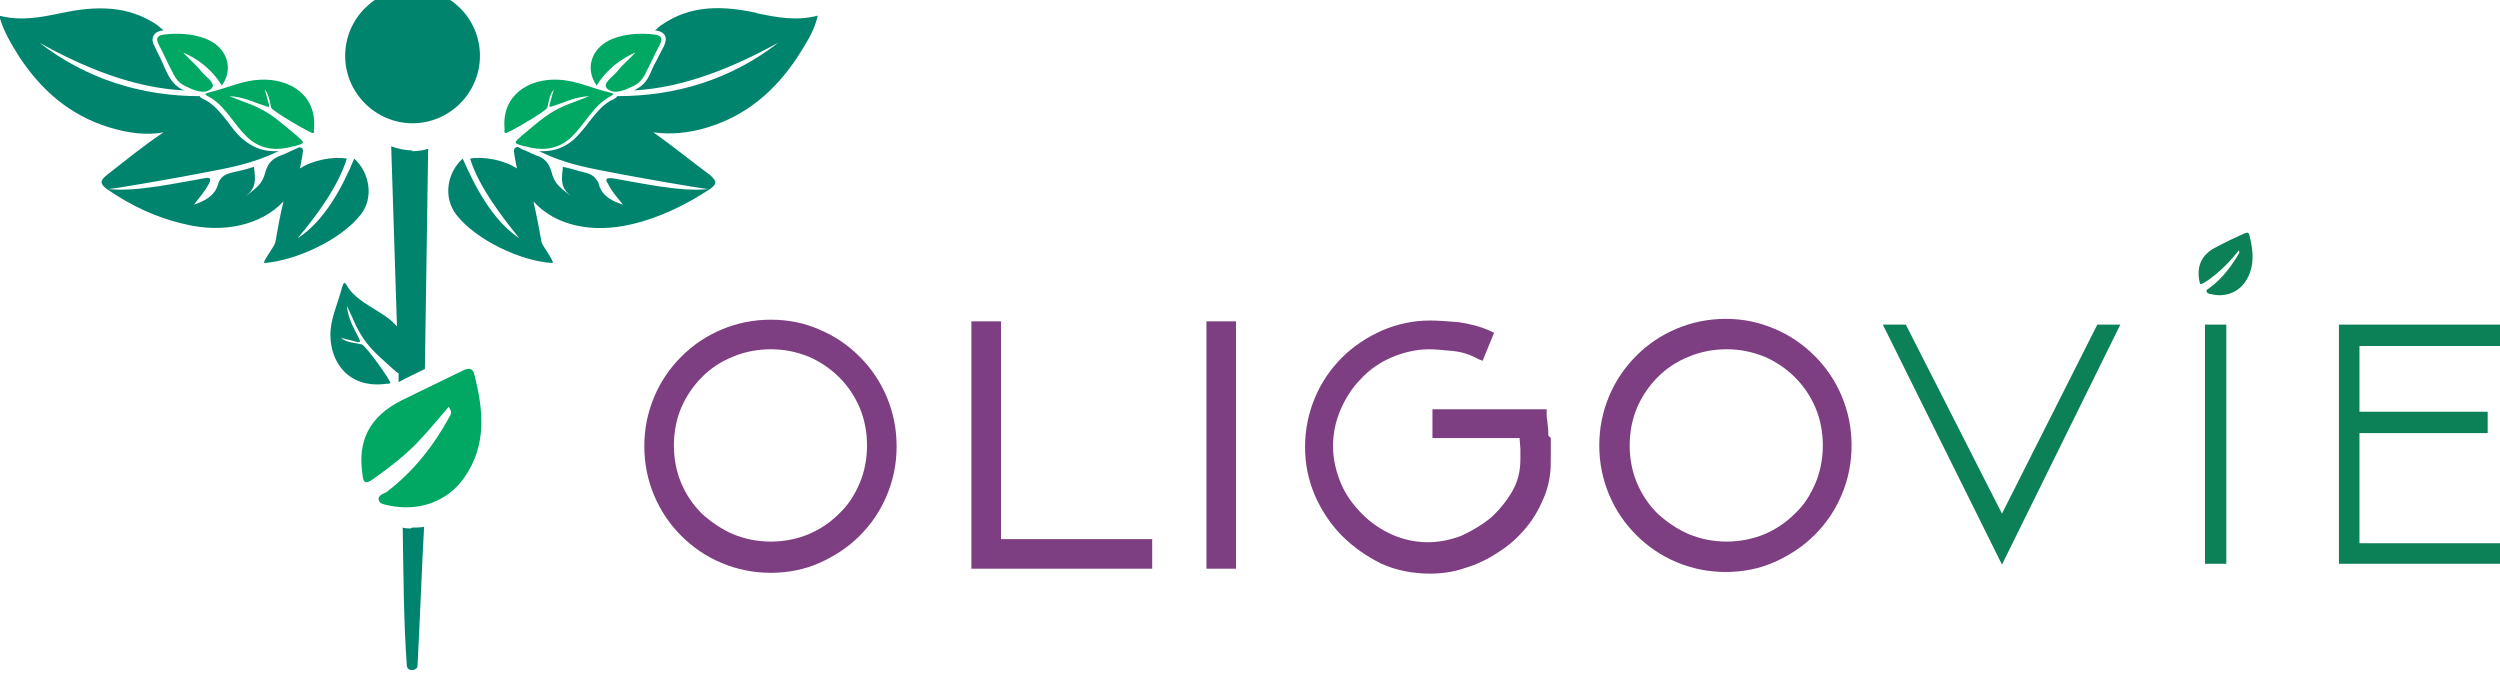<?xml version="1.0" encoding="UTF-8"?>
<!DOCTYPE svg PUBLIC "-//W3C//DTD SVG 1.1//EN" "http://www.w3.org/Graphics/SVG/1.1/DTD/svg11.dtd">
<!-- Creator: CorelDRAW X6 -->
<svg xmlns="http://www.w3.org/2000/svg" xml:space="preserve" width="3.042in" height="0.819in" version="1.1" style="shape-rendering:geometricPrecision; text-rendering:geometricPrecision; image-rendering:optimizeQuality; fill-rule:evenodd; clip-rule:evenodd"
viewBox="0 0 3042 819"
 xmlns:xlink="http://www.w3.org/1999/xlink">
 <defs>
  <style type="text/css">
   <![CDATA[
    .fil2 {fill:#00846E;fill-rule:nonzero}
    .fil4 {fill:#00A864;fill-rule:nonzero}
    .fil1 {fill:#0C8056;fill-rule:nonzero}
    .fil3 {fill:#373435;fill-rule:nonzero}
    .fil0 {fill:#7E3E82;fill-rule:nonzero}
   ]]>
  </style>
 </defs>
 <g id="Layer_x0020_1">
  <polygon class="fil0" points="1218,391 1182,391 1182,692 1402,692 1402,656 1218,656 "/>
  <polygon class="fil0" points="1468,692 1504,692 1504,391 1468,391 "/>
  <path class="fil0" d="M1884 530c0,-1 0,-1 0,-3 0,-5 -1,-10 -1,-13l-1 -7c0,-2 0,-3 0,-3l0 -6 -139 0 0 35 106 0c0,0 0,0 0,0l1 13c0,4 0,9 0,13 0,14 -3,27 -10,39 -7,12 -16,23 -26,32 -11,9 -23,16 -36,22 -29,11 -57,10 -83,-1 -14,-6 -27,-15 -37,-25 -11,-11 -20,-23 -26,-37 -6,-14 -10,-30 -10,-46 0,-15 3,-30 9,-44 6,-14 14,-27 25,-38 10,-11 23,-20 37,-26 14,-6 30,-10 46,-10 7,0 17,1 28,2 11,1 21,4 32,10l5 2 14 -34 -4 -2c-13,-6 -26,-9 -39,-11 -13,-1 -25,-2 -35,-2 -20,0 -39,4 -58,12 -18,8 -35,19 -49,33 -14,14 -25,30 -33,49 -8,19 -12,39 -12,60 0,21 4,40 12,59 8,18 19,35 33,49 14,14 30,25 48,34 18,8 38,12 59,12 14,0 29,-2 43,-7 14,-4 28,-11 40,-19 13,-8 24,-18 34,-30 10,-12 17,-25 23,-40 3,-8 5,-16 6,-24 1,-7 1,-15 1,-23l0 -9c0,-3 0,-6 0,-9 0,-1 0,-3 0,-4z"/>
  <path class="fil0" d="M2218 542c0,16 -3,32 -9,46 -6,14 -14,27 -25,37 -11,11 -23,19 -37,25 -29,12 -63,12 -92,0 -14,-6 -27,-15 -38,-25 -11,-11 -19,-23 -25,-37 -6,-14 -9,-30 -9,-46 0,-16 3,-32 9,-46 6,-14 15,-27 25,-37 11,-11 23,-19 38,-25 14,-6 30,-9 46,-9 16,0 31,3 46,9 14,6 27,15 37,25 11,11 19,23 25,37 6,14 9,30 9,46zm23 -60c-8,-19 -19,-35 -33,-49 -14,-14 -30,-25 -49,-33 -19,-8 -38,-12 -59,-12 -21,0 -41,4 -60,12 -19,8 -35,19 -49,33 -14,14 -25,30 -33,49 -8,19 -12,39 -12,60 0,21 4,41 12,60 8,19 19,35 33,49 14,14 30,25 49,33 19,8 39,12 60,12 21,0 41,-4 59,-12 18,-8 35,-19 49,-33 14,-14 25,-30 33,-49 8,-19 12,-39 12,-60 0,-21 -4,-41 -12,-60z"/>
  <path class="fil0" d="M1055 542c0,16 -3,32 -9,46 -6,14 -14,27 -25,37 -11,11 -23,19 -37,25 -29,12 -63,12 -92,0 -14,-6 -27,-15 -38,-25 -11,-11 -19,-23 -25,-37 -6,-14 -9,-30 -9,-46 0,-16 3,-32 9,-46 6,-14 15,-27 25,-37 11,-11 23,-19 38,-25 14,-6 30,-9 46,-9 16,0 31,3 46,9 14,6 27,15 37,25 11,11 19,23 25,37 6,14 9,30 9,46zm-9 -108c-14,-14 -30,-25 -49,-33 -18,-8 -38,-12 -59,-12 -21,0 -41,4 -60,12 -19,8 -35,19 -49,33 -14,14 -25,30 -33,49 -8,19 -12,39 -12,60 0,21 4,41 12,60 8,19 19,35 33,49 14,14 30,25 49,33 19,8 39,12 60,12 21,0 41,-4 59,-12 18,-8 35,-19 49,-33 14,-14 25,-30 33,-49 8,-19 12,-39 12,-60 0,-21 -4,-41 -12,-60 -8,-19 -19,-35 -33,-49z"/>
  <polygon class="fil1" points="2436,625 2552,395 2580,395 2436,687 2291,395 2319,395 "/>
  <polygon class="fil1" points="2683,686 2709,686 2709,395 2683,395 "/>
  <polygon class="fil1" points="2846,686 2846,395 3051,395 3051,421 2871,421 2871,501 3027,501 3027,527 2871,527 2871,661 3055,661 3055,686 "/>
  <path class="fil1" d="M2724 305c-5,6 -10,12 -15,17 -8,8 -17,16 -27,22 -5,3 -5,2 -6,-3 -3,-18 3,-32 22,-41 11,-6 22,-11 33,-16 3,-1 5,-2 6,2 5,19 7,39 -5,57 -9,13 -25,19 -41,15 -2,0 -5,-1 -6,-3 -1,-3 2,-3 4,-5 15,-11 26,-26 35,-41 1,-1 1,-3 0,-5z"/>
  <path class="fil2" d="M500 643c-3,0 -7,0 -10,-1 1,56 1,112 5,168 1,8 12,6 13,1 3,-57 5,-113 8,-170 -5,1 -10,1 -15,1z"/>
  <path class="fil2" d="M584 68c0,45 -37,82 -82,82 -45,0 -82,-37 -82,-82 0,-45 36,-81 80,-82l4 0c44,1 80,37 80,82z"/>
  <line class="fil3" x1="215" y1="226" x2="215" y2= "226" />
  <path class="fil2" d="M487 498l0 5 29 0c0,0 1,-1 1,-1l0 -20c-6,3 -12,6 -19,9 -4,2 -8,4 -12,7z"/>
  <path class="fil2" d="M502 183c-9,0 -18,-2 -26,-5l7 219c-2,-2 -4,-4 -6,-6 -16,-14 -39,-22 -52,-39 -5,-7 -6,-14 -10,2 -5,18 -13,35 -13,53 0,36 24,66 68,60 2,0 4,0 5,-1 1,-2 -30,-46 -35,-47 -8,-2 -19,-2 -25,-8 6,2 13,3 19,5 4,1 5,0 3,-4 -7,-14 -13,-23 -15,-40 3,6 9,19 11,24 12,24 23,33 43,51 5,4 7,7 9,7l0 11c11,-6 22,-11 32,-16l4 -268c-6,2 -13,3 -20,3z"/>
  <path class="fil4" d="M546 495c-11,13 -22,26 -33,38 -17,19 -38,35 -59,50 -10,7 -12,4 -13,-6 -6,-40 8,-70 48,-90 25,-12 49,-24 74,-36 6,-3 12,-4 14,4 11,43 16,86 -12,126 -20,29 -55,42 -92,34 -5,-1 -11,-2 -12,-6 -2,-6 5,-8 9,-10 33,-25 58,-57 77,-92 2,-3 3,-6 0,-10z"/>
  <path class="fil2" d="M922 16c-41,-9 -81,-11 -118,15 -2,2 -5,4 -7,6 2,0 9,1 12,6 2,4 1,8 -1,13 -4,7 -7,14 -11,21 -2,4 -4,8 -6,13 -4,9 -10,15 -16,18 -1,1 -2,1 -4,2 62,-3 123,-29 176,-58 -58,45 -125,65 -196,65 -1,2 -3,3 -5,4 -1,1 -3,1 -4,2 -10,6 -17,15 -25,25 -5,7 -11,14 -18,21 -11,10 -24,15 -39,15 -1,0 -3,0 -4,0 33,16 58,20 100,28 10,2 93,17 106,18 -33,4 -86,-8 -116,-13 -9,-1 -10,1 -6,7 5,10 11,16 18,25 -19,-6 -27,-14 -30,-27 -4,-7 -8,-10 -16,-12 -9,-2 -17,-5 -27,-7 -2,17 -3,25 10,36 -13,-11 -20,-14 -24,-30 -3,-10 -8,-17 -19,-20 -5,-2 -10,-5 -16,-7 -3,-1 -6,-5 -9,-2 -3,2 -1,6 -1,9 1,6 2,11 3,16 -15,-10 -40,-15 -57,-12 10,33 38,70 60,97 -33,-22 -54,-63 -69,-97 -19,17 -24,47 -8,68 24,31 79,57 117,59 4,0 -12,-21 -13,-25 -3,-17 -6,-33 -10,-50 27,30 72,39 119,28 35,-8 67,-24 96,-43 8,-6 9,-9 0,-17 -23,-17 -45,-35 -69,-52 21,3 43,1 66,-6 49,-15 83,-46 109,-85 10,-16 21,-32 25,-51 -26,7 -50,2 -75,-3z"/>
  <path class="fil4" d="M775 63c-21,9 -37,22 -49,41 -15,-21 -6,-47 20,-57 16,-6 33,-7 50,-5 8,1 11,4 7,12 -6,11 -11,23 -17,34 -3,7 -8,13 -14,16 -10,5 -24,12 -33,4 -7,-6 6,-14 12,-21 7,-9 16,-16 23,-24z"/>
  <path class="fil4" d="M675 108c-6,5 -7,15 -9,23 -1,4 -49,32 -51,31 -2,-1 -1,-3 -1,-5 -4,-40 28,-62 66,-60 20,1 37,9 56,14 17,4 9,4 2,9 -18,12 -27,32 -43,47 -16,15 -35,17 -56,11 0,0 0,0 -1,0 -14,-4 -13,-4 -3,-13 21,-17 31,-28 56,-38 5,-2 19,-7 26,-10 -18,1 -28,7 -44,12 -5,2 -5,1 -4,-3 2,-6 3,-12 5,-17z"/>
  <path class="fil4" d="M221 63c21,9 37,22 49,41 15,-21 6,-47 -20,-57 -16,-6 -33,-7 -50,-5 -8,1 -11,4 -7,12 6,11 11,23 17,34 3,7 8,13 14,16 10,5 24,12 33,4 7,-6 -6,-14 -12,-21 -7,-9 -16,-16 -23,-24z"/>
  <path class="fil2" d="M431 193c-14,34 -36,76 -69,97 23,-27 50,-64 60,-97 -17,-3 -42,2 -57,12 1,-5 2,-11 3,-16 0,-3 2,-7 -1,-9 -3,-2 -6,1 -9,2 -5,2 -10,5 -16,7 -11,4 -16,10 -19,20 -4,16 -11,19 -24,30 13,-11 12,-19 10,-36 -9,3 -18,5 -27,7 -8,2 -13,5 -16,12 -3,13 -12,21 -30,27 7,-9 13,-16 18,-25 3,-6 3,-9 -6,-7 -30,5 -83,17 -116,13 13,-1 96,-16 106,-18 42,-8 67,-12 101,-28 -2,0 -3,0 -5,0 -15,0 -27,-5 -39,-15 -7,-6 -13,-14 -18,-21 -8,-10 -15,-19 -25,-25 -2,-1 -3,-2 -4,-2 -2,-1 -4,-2 -5,-4 -71,0 -138,-21 -195,-65 54,30 114,55 176,58 -1,-1 -3,-1 -4,-2 -7,-4 -12,-10 -16,-18 -2,-4 -4,-8 -6,-13 -3,-7 -7,-14 -10,-21 -3,-5 -3,-9 -1,-13 3,-5 10,-6 12,-6 -2,-2 -5,-4 -7,-6 -36,-25 -76,-24 -118,-15 -24,5 -49,10 -75,3l0 0c5,19 15,35 25,51 26,39 60,70 109,85 23,7 45,10 66,6 -24,16 -46,34 -69,52 -9,7 -8,11 0,17 29,20 60,35 96,43 46,11 92,1 119,-28 -4,16 -7,33 -10,50 -1,5 -17,25 -13,25 38,-3 93,-28 117,-59 16,-20 11,-51 -8,-68z"/>
  <path class="fil4" d="M321 108c6,5 7,15 9,23 1,4 49,32 51,31 2,-1 1,-3 1,-5 4,-40 -28,-62 -66,-60 -20,1 -37,9 -56,14 -17,4 -9,4 -2,9 18,12 27,32 43,47 16,15 35,17 56,11 0,0 0,0 1,0 14,-4 13,-4 3,-13 -21,-17 -31,-28 -56,-38 -5,-2 -19,-7 -26,-10 18,1 28,7 44,12 5,2 5,1 4,-3 -2,-6 -3,-12 -5,-17z"/>
 </g>
</svg>
